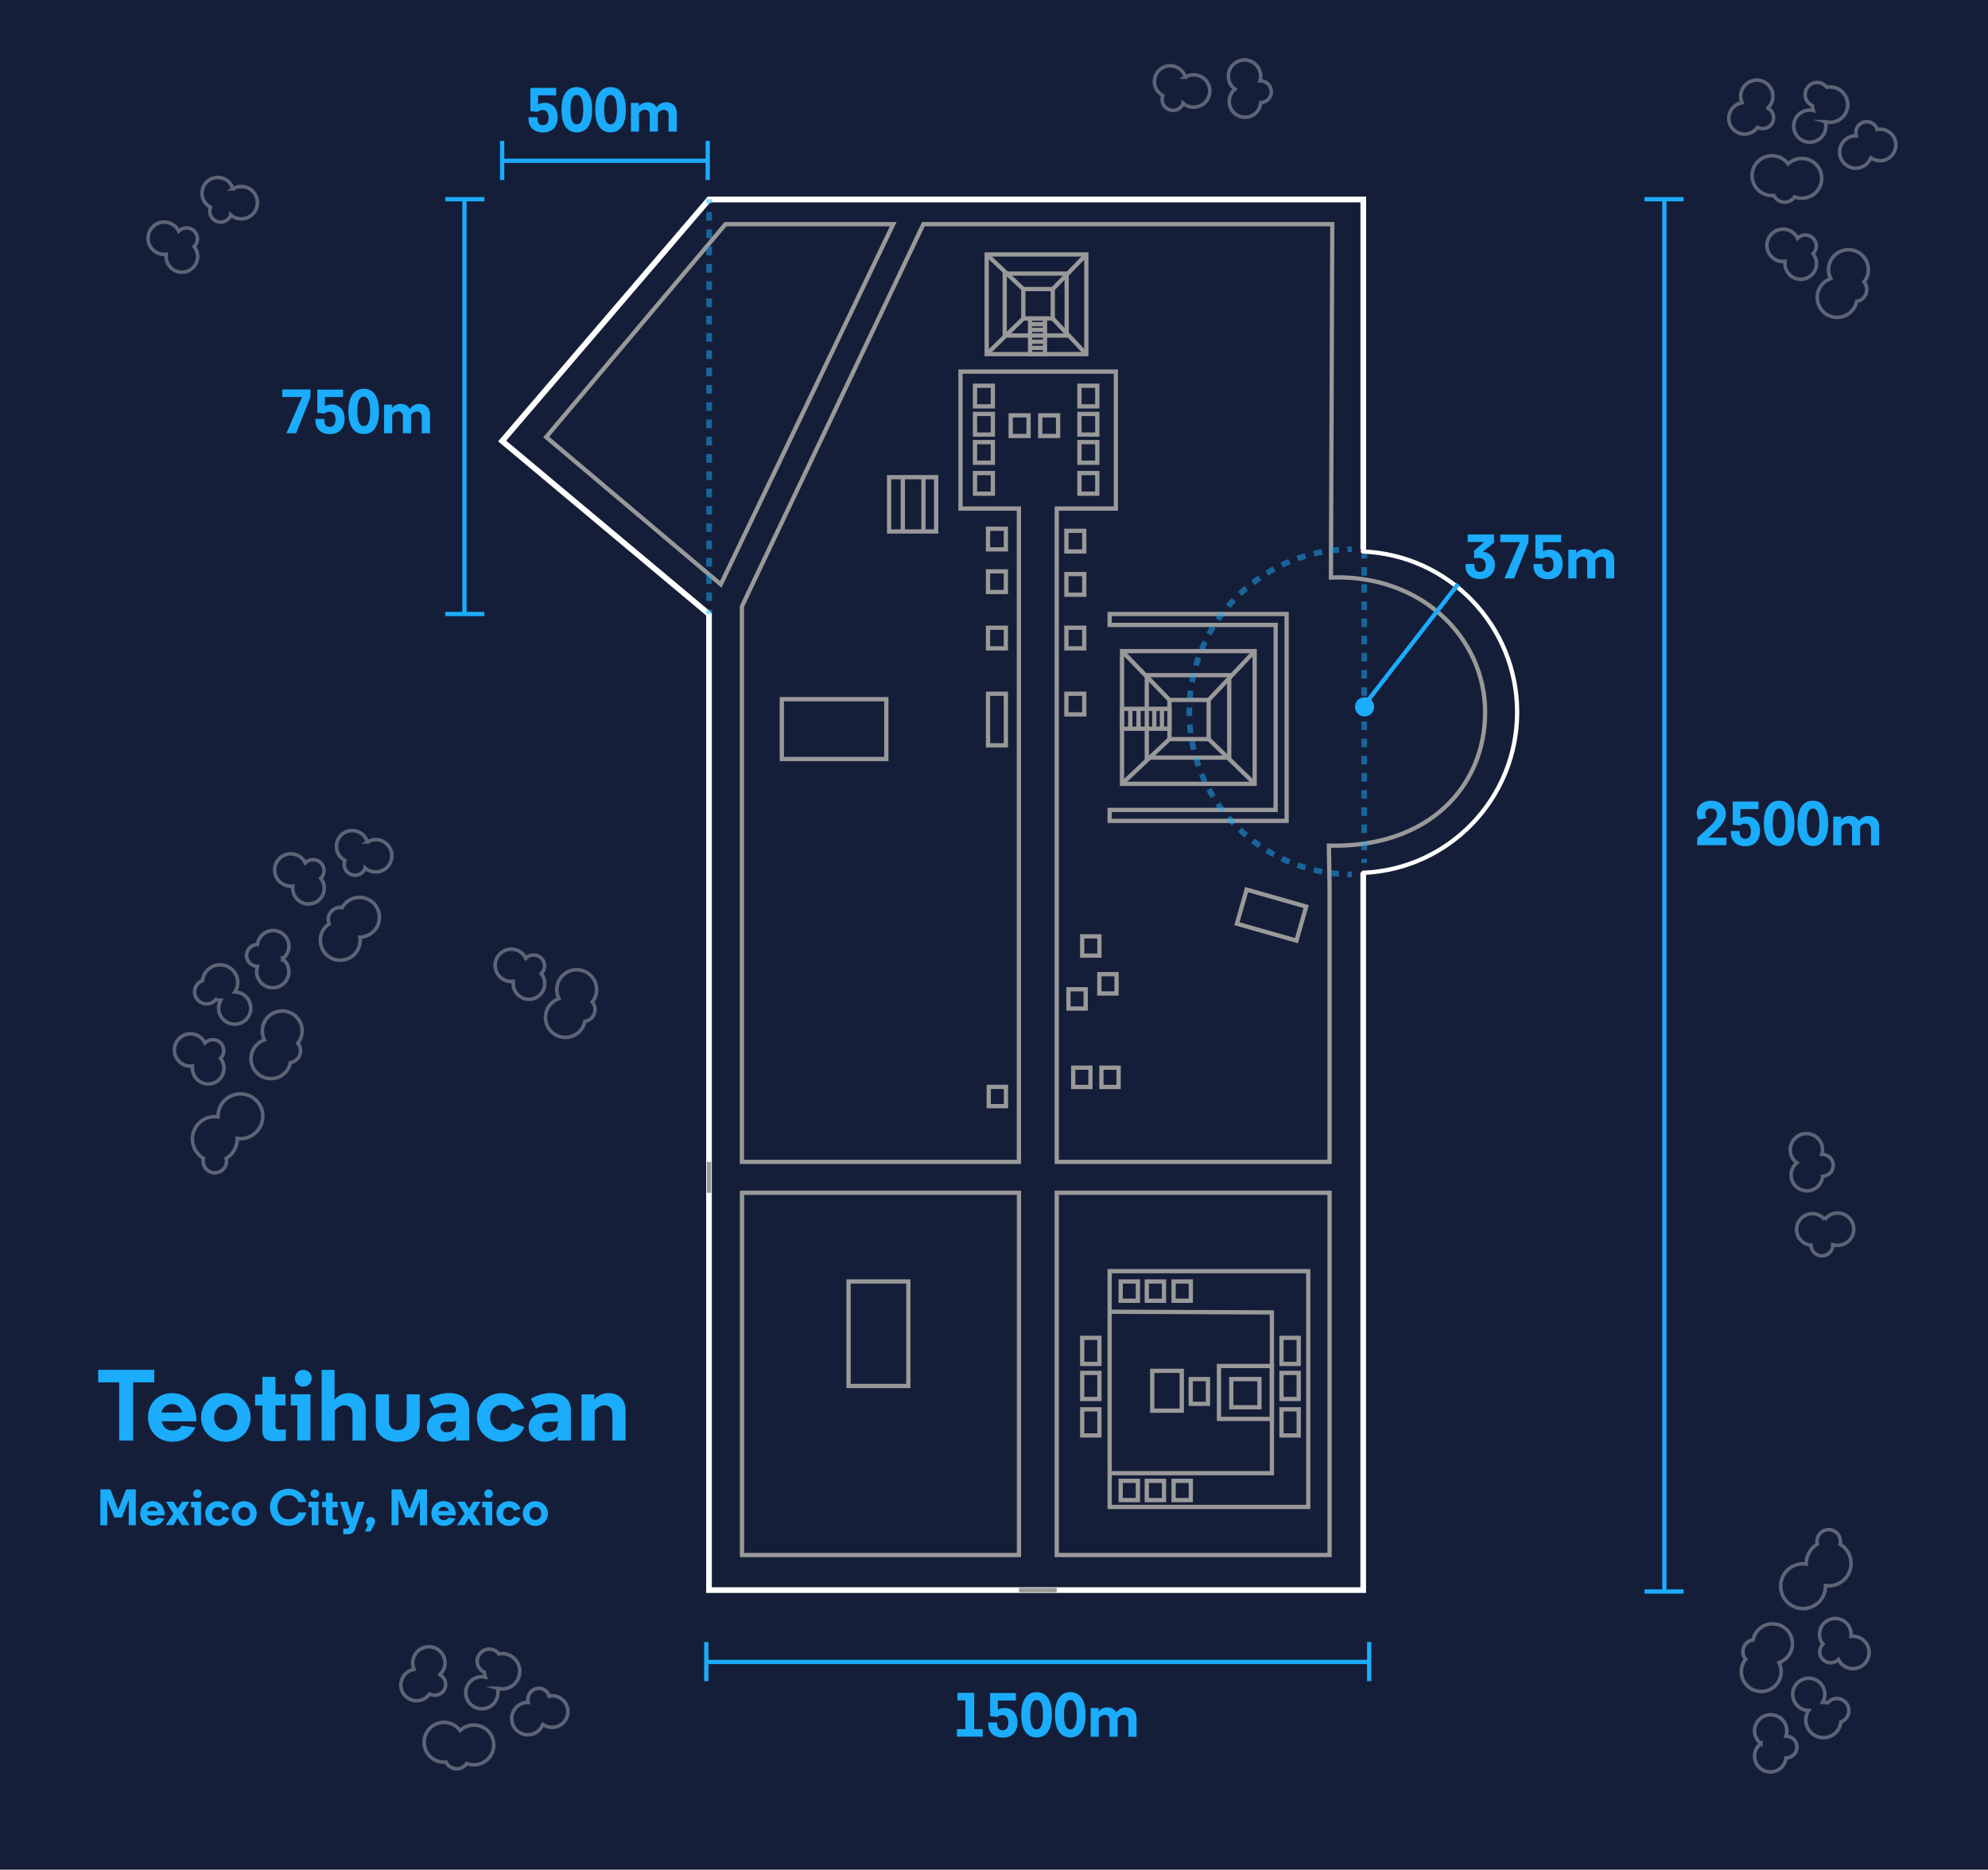 <svg enable-background="new 0 0 2795 2628" viewBox="0 0 2795 2628" xmlns="http://www.w3.org/2000/svg"><path d="m0 0h2795v2628h-2795z" fill="#151e39"/><path d="m1925 2336h-932" fill="none" stroke="#1bacfb" stroke-miterlimit="10" stroke-width="6"/><path d="m993 2308v55" fill="none" stroke="#1bacfb" stroke-miterlimit="10" stroke-width="6"/><path d="m1925 2308v55" fill="none" stroke="#1bacfb" stroke-miterlimit="10" stroke-width="6"/><path d="m653 863v-583" fill="none" stroke="#1bacfb" stroke-miterlimit="10" stroke-width="6"/><path d="m681 280h-55" fill="none" stroke="#1bacfb" stroke-miterlimit="10" stroke-width="6"/><path d="m681 863h-55" fill="none" stroke="#1bacfb" stroke-miterlimit="10" stroke-width="6"/><path d="m995 226h-289" fill="none" stroke="#1bacfb" stroke-miterlimit="10" stroke-width="6"/><path d="m706 198v55" fill="none" stroke="#1bacfb" stroke-miterlimit="10" stroke-width="6"/><path d="m995 198v55" fill="none" stroke="#1bacfb" stroke-miterlimit="10" stroke-width="6"/><path d="m2340 280v1957" fill="none" stroke="#1bacfb" stroke-miterlimit="10" stroke-width="6"/><path d="m2312 2237h55" fill="none" stroke="#1bacfb" stroke-miterlimit="10" stroke-width="6"/><path d="m2312 280h55" fill="none" stroke="#1bacfb" stroke-miterlimit="10" stroke-width="6"/><path d="m160.7 2133-9.9-24.8v35.6h-9.7v-50.4h14.1l11 28.6 11.2-28.6h13.5v50.4h-9.9v-35.6l-9.6 24.8z" fill="#1bacfb"/><path d="m231.6 2130.1h-24.6c.5 3.7 3.4 6.6 7.6 6.6 2.7 0 5.3-1.2 6.6-3.4l9.7 1c-3 7.1-9.1 10.4-16.5 10.4-9.9 0-17.3-7.3-17.3-17.4s7.3-17.4 17.1-17.4c9.1 0 17.3 5.9 17.3 19.7v.5zm-24.7-6.3h14.8c-.5-3.3-3.3-6-7.3-6s-6.8 2.5-7.5 6z" fill="#1bacfb"/><path d="m243.7 2127.4-10.4-16.6h10.8l5.8 9.9 6-9.9h10.5l-10.4 16.3 10.6 16.6h-10.9l-6-9.9-5.8 9.9h-10.8z" fill="#1bacfb"/><path d="m282.6 2143.8h-9.4v-25.1h-4.6v-7.9h14zm-5.1-50.4c3.4 0 6 2.7 6 6 0 3.4-2.7 6-6 6s-6-2.6-6-6c0-3.2 2.7-6 6-6z" fill="#1bacfb"/><path d="m297.9 2127.4c0 5.2 3.4 9 8.3 9 3.5 0 6-1.9 7.3-5l8.8 2.7c-2.2 6.6-8.6 10.7-16.1 10.7-9.8 0-17.6-7.3-17.6-17.4s7.8-17.4 17.6-17.4c7.5 0 14 4.2 16.1 10.7l-8.8 2.7c-1.2-3-3.8-5-7.3-5-4.9 0-8.3 3.8-8.3 9z" fill="#1bacfb"/><path d="m325.7 2127.4c0-10.1 7.8-17.4 17.6-17.4s17.6 7.3 17.6 17.4-7.8 17.4-17.6 17.4-17.6-7.4-17.6-17.4zm9.4 0c0 5.1 3.4 9 8.3 9 4.8 0 8.2-3.9 8.2-9 0-5.2-3.4-9-8.2-9-4.9 0-8.3 3.8-8.3 9z" fill="#1bacfb"/><path d="m405.9 2135.5c6.7 0 11.8-3.6 13.7-9.6h11c-3 11.9-13.3 18.8-24.7 18.8-14.8 0-26.3-10.9-26.3-26.1s11.4-26.1 26.3-26.1c11.4 0 21.7 6.9 24.7 18.8h-11c-1.9-6-7-9.6-13.7-9.6-9.5 0-15.8 7.2-15.8 16.8s6.3 17 15.8 17z" fill="#1bacfb"/><path d="m447.7 2143.8h-9.4v-25.1h-4.6v-7.9h14zm-5.1-50.4c3.4 0 6 2.7 6 6 0 3.4-2.7 6-6 6s-6-2.6-6-6c0-3.2 2.7-6 6-6z" fill="#1bacfb"/><path d="m467.6 2098.3v12.5h7.1v7.9h-7.1v14.9c0 2.1 1.7 2.4 3.1 2.4 2.4 0 4.3-.2 4.3-.2v8s-4.5.4-7.3.4c-4.7 0-9.5-.8-9.5-7.4v-18.1h-5.2v-7.9h5.2v-12.5z" fill="#1bacfb"/><path d="m491.6 2143.8h-2.4l-11.3-33h10.4l7 23.5 7.1-23.5h10.2l-13.2 38.2c-1.7 4.8-4.2 7.4-10.3 7.4h-6.5v-7.8h4.6c1.9 0 3-.7 3.7-2.6z" fill="#1bacfb"/><path d="m520.9 2132.2c3.6 0 6.5 2.7 6.5 6.3 0 1-.4 2.7-.9 3.6l-5.7 10.6h-7.6l4.1-9.1c-1.7-1.1-2.7-3-2.7-5.1 0-3.5 2.7-6.3 6.3-6.3z" fill="#1bacfb"/><path d="m570.1 2133-9.9-24.8v35.6h-9.7v-50.4h14.1l11 28.6 11.2-28.6h13.5v50.4h-9.9v-35.6l-9.6 24.8z" fill="#1bacfb"/><path d="m641 2130.1h-24.6c.5 3.7 3.4 6.6 7.6 6.6 2.7 0 5.3-1.2 6.6-3.4l9.7 1c-3 7.1-9.1 10.4-16.5 10.4-9.9 0-17.3-7.3-17.3-17.4s7.3-17.4 17.1-17.4c9.1 0 17.3 5.9 17.3 19.7v.5zm-24.7-6.3h14.7c-.5-3.3-3.3-6-7.3-6s-6.7 2.5-7.4 6z" fill="#1bacfb"/><path d="m653.1 2127.4-10.4-16.6h10.8l5.8 9.9 6-9.9h10.5l-10.4 16.3 10.6 16.6h-10.9l-6-9.9-5.8 9.9h-10.8z" fill="#1bacfb"/><path d="m692 2143.8h-9.4v-25.1h-4.6v-7.9h14zm-5.1-50.4c3.4 0 6 2.7 6 6 0 3.4-2.7 6-6 6s-6-2.6-6-6c0-3.2 2.7-6 6-6z" fill="#1bacfb"/><path d="m707.3 2127.4c0 5.2 3.4 9 8.3 9 3.5 0 6-1.9 7.3-5l8.8 2.7c-2.2 6.6-8.6 10.7-16.1 10.7-9.8 0-17.6-7.3-17.6-17.4s7.8-17.4 17.6-17.4c7.5 0 14 4.2 16.1 10.7l-8.8 2.7c-1.2-3-3.8-5-7.3-5-4.9 0-8.3 3.8-8.3 9z" fill="#1bacfb"/><path d="m735.1 2127.4c0-10.1 7.8-17.4 17.6-17.4s17.6 7.3 17.6 17.4-7.8 17.4-17.6 17.4-17.6-7.4-17.6-17.4zm9.4 0c0 5.1 3.4 9 8.3 9 4.8 0 8.2-3.9 8.2-9 0-5.2-3.4-9-8.2-9-4.9 0-8.3 3.8-8.3 9z" fill="#1bacfb"/><path d="m216.9 1925.4v17.6h-29.7v81.8h-19.6v-81.8h-29.6v-17.6z" fill="#1bacfb"/><path d="m275.9 1997.7h-48.4c1 7.2 6.7 13.1 14.9 13.1 5.4 0 10.5-2.3 13.1-6.7l19.2 2c-5.8 13.9-18 20.4-32.5 20.4-19.5 0-34.1-14.3-34.1-34.2s14.3-34.2 33.8-34.2c17.9 0 34.1 11.6 34.1 38.9v.7zm-48.9-12.3h29.1c-1-6.5-6.5-11.9-14.3-11.9-7.8-.1-13.4 4.9-14.8 11.9z" fill="#1bacfb"/><path d="m282.7 1992.3c0-19.9 15.5-34.2 34.8-34.2s34.8 14.3 34.8 34.2-15.5 34.2-34.8 34.2-34.8-14.3-34.8-34.2zm18.4 0c0 10.1 6.7 17.8 16.3 17.8 9.5 0 16.2-7.7 16.2-17.8 0-10.2-6.7-17.8-16.2-17.8-9.6.1-16.3 7.6-16.3 17.8z" fill="#1bacfb"/><path d="m387.3 1935.1v24.7h14.1v15.6h-14.1v29.4c0 4.1 3.3 4.7 6.1 4.7 4.7 0 8.5-.4 8.5-.4v15.8s-8.9.9-14.3.9c-9.2 0-18.7-1.6-18.7-14.6v-35.6h-10.2v-15.6h10.2v-24.7h18.4z" fill="#1bacfb"/><path d="m436.5 2024.8h-18.5v-49.4h-9.1v-15.6h27.5v65zm-10.1-99.4c6.7 0 11.9 5.4 11.9 11.9 0 6.7-5.3 11.8-11.9 11.8-6.5 0-11.8-5.1-11.8-11.8 0-6.5 5.2-11.9 11.8-11.9z" fill="#1bacfb"/><path d="m490 1958.1c14.1 0 24.1 8.9 24.1 24.1v42.6h-18.5v-37.9c0-8.2-5.3-11.6-11.1-11.6-5.4 0-10.2 3-13.8 7.4v42.2h-18.5v-99.4h18.2v36.9c0 2.3-.3 5.1-.3 5.1 5.1-6.1 12.5-9.4 19.9-9.4z" fill="#1bacfb"/><path d="m528.3 2001v-41.2h18.5v37.8c0 8.9 6 12.5 12.5 12.5 6.7 0 12.5-3.5 12.5-12.5v-37.8h18.3v41.2c0 13.6-10.8 25.6-30.8 25.6-19.9-.1-31-12-31-25.6z" fill="#1bacfb"/><path d="m641.1 1981.5c0-4.7-3.7-7.7-10.8-7.7-6.5 0-14.8 3.3-19.6 6.1l-7.2-13.9s12.1-8 27.8-8c14.8 0 28.3 6.8 28.3 24v42.7h-18.5v-6.1c-3.4 5.1-10.8 7.8-18.2 7.8-13.8 0-22.7-9.8-22.7-20.4 0-12.4 9.1-20 23.6-20h12.8c3.1 0 4.5-1.4 4.5-3.8zm0 20.1v-4.7c-1.1 1.1-3.1 1.4-5.7 1.4h-7c-5.8 0-9.2 2.6-9.2 7.1 0 4.4 3.5 7.7 9.2 7.7 6.7 0 12.7-3.5 12.7-11.5z" fill="#1bacfb"/><path d="m689.1 1992.3c0 10.2 6.7 17.8 16.3 17.8 6.8 0 11.9-3.8 14.3-9.9l17.3 5.4c-4.3 12.9-17 21-31.8 21-19.3 0-34.6-14.3-34.6-34.2s15.3-34.2 34.6-34.2c14.8 0 27.5 8.2 31.8 21.2l-17.3 5.3c-2.4-6-7.5-9.9-14.3-9.9-9.7-.2-16.3 7.3-16.3 17.5z" fill="#1bacfb"/><path d="m784.1 1981.5c0-4.7-3.7-7.7-10.8-7.7-6.5 0-14.8 3.3-19.6 6.1l-7.2-13.9s12.1-8 27.8-8c14.8 0 28.3 6.8 28.3 24v42.7h-18.5v-6.1c-3.4 5.1-10.8 7.8-18.2 7.8-13.8 0-22.7-9.8-22.7-20.4 0-12.4 9.1-20 23.6-20h12.8c3.1 0 4.5-1.4 4.5-3.8zm0 20.1v-4.7c-1.1 1.1-3.1 1.4-5.7 1.4h-7c-5.8 0-9.2 2.6-9.2 7.1 0 4.4 3.5 7.7 9.2 7.7 6.7 0 12.7-3.5 12.7-11.5z" fill="#1bacfb"/><path d="m855.4 1958.1c14.1 0 24.1 8.9 24.1 24.1v42.6h-18.5v-37.9c0-8.2-5.3-11.6-11.1-11.6-5.4 0-10.2 3-13.8 7.4v42.2h-18.5v-65h18v2.6c0 2.3-.3 5.1-.3 5.1 5.1-6.2 12.5-9.5 20.1-9.5z" fill="#1bacfb"/><path d="m1346.1 2379.4h23.6v51h11.9v10.6h-36.2v-10.6h11.9v-40.4h-11.2z" fill="#1bacfb"/><path d="m1409.6 2432c5.9 0 8.1-4.6 8.1-10.6 0-6.2-2.4-10.7-8.3-10.7-3.2 0-5.6 1.2-7 2.6l-10.3-1.1v-32.6h36.2v10.6h-25.4v12.8h.4c2.1-1.6 6.1-2.3 8.8-2.3 11.7 0 18.4 8.4 18.4 20.2 0 12.5-7.1 21.5-20.5 21.5-13.1 0-20.5-7.8-20.5-18.7v-2.7h12.5v2.6c0 4.2 1.9 8.4 7.6 8.4z" fill="#1bacfb"/><path d="m1478.9 2410.2c0 21.9-8.5 31.9-21.5 31.9s-21.6-10-21.6-31.9c0-21.6 8.5-31.8 21.6-31.8 13 0 21.5 10.2 21.5 31.8zm-21.5 20.6c6.1 0 9-7 9-20.7 0-13.6-2.9-20.6-9-20.6-6.2 0-9 7-9 20.6 0 13.8 2.9 20.7 9 20.7z" fill="#1bacfb"/><path d="m1526.3 2410.2c0 21.9-8.5 31.9-21.5 31.9s-21.6-10-21.6-31.9c0-21.6 8.5-31.8 21.6-31.8 13 0 21.5 10.2 21.5 31.8zm-21.4 20.6c6.1 0 9-7 9-20.7 0-13.6-2.9-20.6-9-20.6-6.2 0-9 7-9 20.6 0 13.8 2.8 20.7 9 20.7z" fill="#1bacfb"/><path d="m1586.4 2417.4c0-4.9-3.2-7-6.7-7-3.3 0-6.2 1.8-8.4 4.6v26.1h-11.4v-23.7c0-4.8-3.1-7-6.7-7-3.3 0-6.2 1.8-8.4 4.6v26.1h-11.4v-40.3h11.2v1.6c0 1.4-.2 3.2-.2 3.2 3-3.7 7.5-5.8 12.1-5.8 6 0 10.6 2.6 12.9 7.3 3.3-4.7 7.9-7.3 13.6-7.3 8.7 0 14.9 5.5 14.9 15v26.4h-11.4v-23.8z" fill="#1bacfb"/><path d="m2386.3 1177.5s10.4-9.2 18.2-16.5c7.7-7.3 9.4-11.8 9.4-16.8 0-4.2-2.9-7.9-8.2-7.9-4.7 0-8.2 2.8-8.2 7.3 0 1.6.4 3.6 1.6 6.4l-11.3 2c-1.8-3.6-2.3-6.5-2.3-9.5 0-8.6 7.2-17.1 20.3-17.1 13.5 0 20.6 8.8 20.6 18.1 0 7.3-2.4 14.3-17.4 27.5l-7.3 6.4h25.5v10.6h-41v-10.5z" fill="#1bacfb"/><path d="m2453.6 1179c5.9 0 8.1-4.6 8.1-10.6 0-6.2-2.4-10.7-8.3-10.7-3.2 0-5.6 1.2-7 2.6l-10.3-1.1v-32.6h36.2v10.6h-25.4v12.8h.4c2.1-1.6 6.1-2.3 8.8-2.3 11.7 0 18.4 8.4 18.4 20.2 0 12.5-7.1 21.5-20.5 21.5-13.1 0-20.5-7.8-20.5-18.7v-2.7h12.5v2.6c0 4.2 1.9 8.4 7.6 8.4z" fill="#1bacfb"/><path d="m2522.9 1157.2c0 21.9-8.5 31.9-21.5 31.9s-21.6-10-21.6-31.9c0-21.6 8.5-31.8 21.6-31.8 13 0 21.5 10.2 21.5 31.8zm-21.5 20.6c6.1 0 9-7 9-20.7 0-13.6-2.9-20.6-9-20.6-6.2 0-9 7-9 20.6 0 13.8 2.9 20.7 9 20.7z" fill="#1bacfb"/><path d="m2570.3 1157.2c0 21.9-8.5 31.9-21.5 31.9s-21.6-10-21.6-31.9c0-21.6 8.5-31.8 21.6-31.8 13 0 21.5 10.2 21.5 31.8zm-21.4 20.6c6.1 0 9-7 9-20.7 0-13.6-2.9-20.6-9-20.6-6.2 0-9 7-9 20.6 0 13.8 2.8 20.7 9 20.7z" fill="#1bacfb"/><path d="m2630.4 1164.4c0-4.9-3.2-7-6.7-7-3.3 0-6.2 1.8-8.4 4.6v26.1h-11.4v-23.7c0-4.8-3.1-7-6.7-7-3.3 0-6.2 1.8-8.4 4.6v26.1h-11.4v-40.3h11.2v1.6c0 1.4-.2 3.2-.2 3.2 3-3.7 7.5-5.8 12.1-5.8 6 0 10.6 2.6 12.9 7.3 3.3-4.7 7.9-7.3 13.6-7.3 8.7 0 14.9 5.5 14.9 15v26.4h-11.4v-23.8z" fill="#1bacfb"/><path d="m402.7 609 21.9-51h-27.7v-10.6h39.6v10.6l-20.2 51z" fill="#1bacfb"/><path d="m463.6 600c5.9 0 8.1-4.6 8.1-10.6 0-6.2-2.4-10.7-8.3-10.7-3.2 0-5.6 1.2-7 2.6l-10.3-1.1v-32.6h36.2v10.4h-25.4v12.8h.4c2.1-1.6 6.1-2.3 8.8-2.3 11.7 0 18.4 8.4 18.4 20.2 0 12.5-7.1 21.5-20.5 21.5-13.1 0-20.5-7.8-20.5-18.7v-2.7h12.5v2.6c0 4.4 1.9 8.6 7.6 8.6z" fill="#1bacfb"/><path d="m532.9 578.2c0 21.9-8.5 31.9-21.5 31.9s-21.6-10-21.6-31.9c0-21.6 8.5-31.8 21.6-31.8 13 0 21.5 10.2 21.5 31.8zm-21.5 20.6c6.1 0 9-7 9-20.7 0-13.6-2.9-20.6-9-20.6-6.2 0-9 7-9 20.6 0 13.8 2.9 20.7 9 20.7z" fill="#1bacfb"/><path d="m593 585.4c0-4.9-3.2-7-6.7-7-3.3 0-6.2 1.8-8.4 4.6v26h-11.4v-23.7c0-4.8-3.1-7-6.7-7-3.3 0-6.2 1.8-8.4 4.6v26.1h-11.4v-40.3h11.2v1.6c0 1.4-.2 3.2-.2 3.2 3-3.7 7.5-5.8 12.1-5.8 6 0 10.6 2.6 12.9 7.3 3.3-4.7 7.9-7.3 13.6-7.3 8.7 0 14.9 5.5 14.9 15v26.3h-11.5z" fill="#1bacfb"/><path d="m763.2 176c5.9 0 8.1-4.6 8.1-10.6 0-6.2-2.4-10.7-8.3-10.7-3.2 0-5.6 1.2-7 2.6l-10.3-1.1v-32.6h36.2v10.4h-25.4v12.8h.4c2.1-1.6 6.1-2.3 8.8-2.3 11.7 0 18.4 8.4 18.4 20.2 0 12.5-7.1 21.5-20.5 21.5-13.1 0-20.5-7.8-20.5-18.7v-2.7h12.5v2.6c0 4.4 1.9 8.6 7.6 8.6z" fill="#1bacfb"/><path d="m832.5 154.2c0 21.9-8.5 31.9-21.5 31.9s-21.6-10-21.6-31.9c0-21.6 8.5-31.8 21.6-31.8 12.9 0 21.5 10.2 21.5 31.8zm-21.5 20.6c6.1 0 9-7 9-20.7 0-13.6-2.9-20.6-9-20.6-6.2 0-9 7-9 20.6 0 13.8 2.8 20.7 9 20.7z" fill="#1bacfb"/><path d="m879.9 154.2c0 21.9-8.5 31.9-21.5 31.9s-21.6-10-21.6-31.9c0-21.6 8.5-31.8 21.6-31.8 13 0 21.5 10.2 21.5 31.8zm-21.5 20.6c6.1 0 9-7 9-20.7 0-13.6-2.9-20.6-9-20.6-6.2 0-9 7-9 20.6 0 13.8 2.9 20.7 9 20.7z" fill="#1bacfb"/><path d="m940 161.4c0-4.9-3.2-7-6.7-7-3.3 0-6.2 1.8-8.4 4.6v26h-11.4v-23.7c0-4.8-3.1-7-6.7-7-3.3 0-6.2 1.8-8.4 4.6v26.1h-11.4v-40.3h11.2v1.6c0 1.4-.2 3.2-.2 3.2 3-3.7 7.5-5.8 12.1-5.8 6 0 10.6 2.6 12.9 7.3 3.3-4.7 7.9-7.3 13.6-7.3 8.7 0 14.9 5.5 14.9 15v26.3h-11.5z" fill="#1bacfb"/><path d="m2060.5 795.4v-2.7h12.5v2.6c0 4.4 1.9 8.6 7.7 8.6 5.6 0 8.1-4.1 8.1-9.8s-3.3-9.9-9.9-9.9c-1.8 0-5.2.3-6.4.6v-10.9l14.1-12.1h-23.1v-10.6h37v11.7l-15.9 12.8c10 .3 17.2 8.4 17.2 18.1 0 11.8-8.3 20.1-20.6 20.1-13.3.2-20.7-7.6-20.7-18.5z" fill="#1bacfb"/><path d="m2115.1 813 21.9-51h-27.7v-10.6h39.6v10.6l-20.2 51z" fill="#1bacfb"/><path d="m2176.1 804c5.9 0 8.1-4.6 8.1-10.6 0-6.2-2.4-10.7-8.3-10.7-3.2 0-5.6 1.2-7 2.6l-10.3-1.1v-32.6h36.2v10.4h-25.4v12.8h.4c2.1-1.6 6.1-2.3 8.8-2.3 11.7 0 18.4 8.4 18.4 20.2 0 12.5-7.1 21.5-20.5 21.5-13.1 0-20.5-7.8-20.5-18.7v-2.7h12.5v2.6c-.1 4.4 1.8 8.6 7.6 8.6z" fill="#1bacfb"/><path d="m2258 789.4c0-4.9-3.2-7-6.7-7-3.3 0-6.2 1.8-8.4 4.6v26h-11.4v-23.7c0-4.8-3.1-7-6.7-7-3.3 0-6.2 1.8-8.4 4.6v26.1h-11.4v-40.3h11.2v1.6c0 1.4-.2 3.2-.2 3.2 3-3.7 7.5-5.8 12.1-5.8 6 0 10.6 2.6 12.9 7.3 3.3-4.7 7.9-7.3 13.6-7.3 8.7 0 14.9 5.5 14.9 15v26.3h-11.5z" fill="#1bacfb"/><g fill="none" stroke-miterlimit="10"><path d="m1916.7 772.9v-492.5h-919.9l-290.8 339.5 290.8 243.3v1371.8h919.8v-1008.6" stroke="#fff" stroke-width="8"/><path d="m1432.6 2235h53.1" stroke="#999" stroke-width="6"/><path d="m1577.5 915.2h186.5v186.5h-186.5z" stroke="#999" stroke-width="6"/><path d="m1612.3 949h115.9v115.9h-115.9z" stroke="#999" stroke-width="6"/><path d="m1644.2 983.8h55.1v55.1h-55.1z" stroke="#999" stroke-width="6"/><path d="m1699.3 1038.8 64.7 62.8" stroke="#999" stroke-width="6"/><path d="m1764 915.2-64.7 68.6" stroke="#999" stroke-width="6"/><path d="m1577.5 915.2 66.7 68.6" stroke="#999" stroke-width="6"/><path d="m1644.2 1038.8-66.7 62.8" stroke="#999" stroke-width="6"/><path d="m1644.2 1024.3h-66.7v-28h43.4 23.3z" stroke="#999" stroke-width="6"/><path d="m1622.9 996.3v28" stroke="#999" stroke-width="6"/><path d="m1633.6 996.3v28" stroke="#999" stroke-width="6"/><path d="m1600.7 996.3v28" stroke="#999" stroke-width="6"/><path d="m1589.1 996.3v28" stroke="#999" stroke-width="6"/><path d="m1387.2 357.7h140.1v140.1h-140.1z" stroke="#999" stroke-width="6" transform="matrix(0 -1 1 0 1029.516 1884.936)"/><path d="m1412.6 384.5h87.1v87.1h-87.1z" stroke="#999" stroke-width="6" transform="matrix(0 -1 1 0 1028.064 1884.21)"/><path d="m1438.7 406.3h41.4v41.4h-41.4z" stroke="#999" stroke-width="6" transform="matrix(0 -1 1 0 1032.419 1886.388)"/><path d="m1480.1 406.3 47.2-48.6" stroke="#999" stroke-width="6"/><path d="m1387.2 357.7 51.5 48.6" stroke="#999" stroke-width="6"/><path d="m1387.2 497.8 51.5-50.1" stroke="#999" stroke-width="6"/><path d="m1480.1 447.7 47.2 50.1" stroke="#999" stroke-width="6"/><path d="m1469.2 447.7v50.1h-21v-32.6-17.5z" stroke="#999" stroke-width="6"/><path d="m1448.2 463.6h21" stroke="#999" stroke-width="6"/><path d="m1448.2 455.7h21" stroke="#999" stroke-width="6"/><path d="m1448.2 480.3h21" stroke="#999" stroke-width="6"/><path d="m1448.2 489h21" stroke="#999" stroke-width="6"/><path d="m1801.7 863h-8.2-233.4v15.4h233.4v260h-233.4v15.4h233.4 8.2 7.2v-290.8z" stroke="#999" stroke-width="6"/><path d="m1869.3 1633.1h-383.6v-918.3h83.1v-192.5h-218.4v192.5h82.1v918.3h-378.8-10.6v-746-34.8l255.1-537.2h3.5 571.4l-1.9 496.6c127.8-4.7 216.8 85.2 216.8 189.3s-79 191-219.7 187.6l1 56v377.6z" stroke="#999" stroke-width="6"/><path d="m1869.3 1685.5v500.2h-383.6v-8.7-500.5h383.6z" stroke="#999" stroke-width="6"/><path d="m1251.6 315.1h-231.6l-252.1 299.2 245.5 207.1 242.4-506.3z" stroke="#999" stroke-width="6"/><path d="m996.8 1676.5v-43.4" stroke="#999" stroke-width="6"/><path d="m1043.2 1676.5v509.2h389.4v-6.7-502.5h-380.1z" stroke="#999" stroke-width="6"/><path d="m1370.8 542.2h25.1v29h-25.1z" stroke="#999" stroke-width="6"/><path d="m1370.8 581.8h25.1v29h-25.1z" stroke="#999" stroke-width="6"/><path d="m1421 583.8h25.1v29h-25.1z" stroke="#999" stroke-width="6"/><path d="m1462.5 583.8h25.1v29h-25.1z" stroke="#999" stroke-width="6"/><path d="m1389.1 743.2h25.1v29h-25.1z" stroke="#999" stroke-width="6"/><path d="m1389.1 803.1h25.1v29h-25.1z" stroke="#999" stroke-width="6"/><path d="m1389.1 882.3h25.1v29h-25.1z" stroke="#999" stroke-width="6"/><path d="m1499.3 882.3h25.1v29h-25.1z" stroke="#999" stroke-width="6"/><path d="m1499.3 806.9h25.1v29h-25.1z" stroke="#999" stroke-width="6"/><path d="m1499.3 746.1h25.1v29h-25.1z" stroke="#999" stroke-width="6"/><path d="m1499.3 975.1h25.1v29h-25.1z" stroke="#999" stroke-width="6"/><path d="m1389.1 975.1h25.1v72.5h-25.1z" stroke="#999" stroke-width="6"/><path d="m1370.8 621.4h25.1v29h-25.1z" stroke="#999" stroke-width="6"/><path d="m1517.6 542.2h25.1v29h-25.1z" stroke="#999" stroke-width="6"/><path d="m1517.6 581.8h25.1v29h-25.1z" stroke="#999" stroke-width="6"/><path d="m1517.6 621.4h25.1v29h-25.1z" stroke="#999" stroke-width="6"/><path d="m1517.6 664.9h25.1v29h-25.1z" stroke="#999" stroke-width="6"/><path d="m1370.8 664.9h25.1v29h-25.1z" stroke="#999" stroke-width="6"/><path d="m1250 670.7h66.2v76.3h-66.2z" stroke="#999" stroke-width="6"/><path d="m1298.3 670.7v76.3" stroke="#999" stroke-width="6"/><path d="m1269.3 670.7v76.3" stroke="#999" stroke-width="6"/><path d="m1560.1 1786.7h279.2v331.4h-279.2z" stroke="#999" stroke-width="6"/><path d="m1713.8 1920h74.4v74.4h-74.4z" stroke="#999" stroke-width="6"/><path d="m1731.1 1938.4h39.6v39.6h-39.6z" stroke="#999" stroke-width="6"/><path d="m1560.1 1843.7 228.1 1v226h-228.1" stroke="#999" stroke-width="6"/><path d="m1620 1926.8h41.5v56h-41.5z" stroke="#999" stroke-width="6"/><path d="m1674.1 1938.4h24.2v34.8h-24.2z" stroke="#999" stroke-width="6"/><path d="m1575.6 1801.2h24.2v27.1h-24.2z" stroke="#999" stroke-width="6"/><path d="m1612.3 1801.2h24.2v27.1h-24.2z" stroke="#999" stroke-width="6"/><path d="m1390.1 1527.7h24.2v27.1h-24.2z" stroke="#999" stroke-width="6"/><path d="m1521.5 1316.1h24.2v27.1h-24.2z" stroke="#999" stroke-width="6"/><path d="m1545.6 1369.3h24.2v27.1h-24.2z" stroke="#999" stroke-width="6"/><path d="m1548.5 1500.7h24.2v27.1h-24.2z" stroke="#999" stroke-width="6"/><path d="m1508.9 1500.7h24.2v27.1h-24.2z" stroke="#999" stroke-width="6"/><path d="m1502.2 1390.5h24.2v27.1h-24.2z" stroke="#999" stroke-width="6"/><path d="m1650 1801.2h24.2v27.1h-24.2z" stroke="#999" stroke-width="6"/><path d="m1575.6 2081.4h24.2v27.1h-24.2z" stroke="#999" stroke-width="6"/><path d="m1521.5 1980.9h24.2v36.7h-24.2z" stroke="#999" stroke-width="6"/><path d="m1521.5 1929.7h24.2v36.7h-24.2z" stroke="#999" stroke-width="6"/><path d="m1521.5 1880.4h24.2v36.7h-24.2z" stroke="#999" stroke-width="6"/><path d="m1801.7 1980.9h24.2v36.7h-24.2z" stroke="#999" stroke-width="6"/><path d="m1801.7 1929.7h24.2v36.7h-24.2z" stroke="#999" stroke-width="6"/><path d="m1801.7 1880.4h24.2v36.7h-24.2z" stroke="#999" stroke-width="6"/><path d="m1612.3 2081.4h24.2v27.1h-24.2z" stroke="#999" stroke-width="6"/><path d="m1650 2081.4h24.2v27.1h-24.2z" stroke="#999" stroke-width="6"/><path d="m1193 1801.2h84.1v146.9h-84.1z" stroke="#999" stroke-width="6"/><path d="m1130.6 951.4h84.1v146.9h-84.1z" stroke="#999" stroke-width="6" transform="matrix(0 1 -1 0 2197.504 -147.852)"/><path d="m1763.6 1242.8h49.8v87h-49.8z" stroke="#999" stroke-width="6" transform="matrix(-.274 .962 -.962 -.274 3515.193 -81.801)"/><g opacity=".5" stroke="#1bacfb" stroke-width="8"><path d="m997 280v6"/><path d="m997 298.1v552.8" stroke-dasharray="12.149 12.149"/><path d="m997 857v6"/></g><g opacity=".5" stroke="#1bacfb" stroke-width="8"><path d="m1918 779v6"/><path d="m1918 797.1v403.9" stroke-dasharray="12.057 12.057"/><path d="m1918 1207v6"/></g><g opacity=".5" stroke="#1bacfb" stroke-width="8"><path d="m1900.5 1229c-2 0-4 0-6-.1"/><path d="m1882.5 1228.3c-117.8-9.2-210.5-107.6-210.5-227.8 0-122.2 95.9-222 216.5-228.2" stroke-dasharray="11.964 11.964"/><path d="m1894.5 772.1c2-.1 4-.1 6-.1"/></g><path d="m1916.1 775.2c120.6 4.8 216.9 104 216.9 225.8 0 121.6-96 220.7-216.3 225.8" stroke="#fff" stroke-linecap="round" stroke-width="6"/><path d="m1916.1 993.8 133.9-172.8" stroke="#1bacfb" stroke-width="6"/></g><circle cx="1918.5" cy="993.5" fill="#1bacfb" r="13.5"/><path d="m424.8 1449c0-15.5-12.5-28-28-28s-28 12.5-28 28c0 4.5 1.1 8.8 3 12.6-11 3.8-18.9 14.2-18.9 26.5 0 15.5 12.5 28 28 28 13.6 0 24.9-9.7 27.4-22.5 8.1-1.2 14.3-8.2 14.3-16.6 0-4.1-1.4-7.8-3.9-10.7 3.9-4.8 6.1-10.8 6.1-17.3z" fill="none" opacity=".31" stroke="#fff" stroke-miterlimit="10" stroke-width="5"/><path d="m838.8 1391c0-15.5-12.5-28-28-28s-28 12.5-28 28c0 4.5 1.1 8.8 3 12.6-11 3.8-18.9 14.2-18.9 26.5 0 15.5 12.5 28 28 28 13.6 0 24.9-9.7 27.4-22.5 8.1-1.2 14.3-8.2 14.3-16.6 0-4.1-1.4-7.8-3.9-10.7 3.9-4.8 6.1-10.8 6.1-17.3z" fill="none" opacity=".31" stroke="#fff" stroke-miterlimit="10" stroke-width="5"/><path d="m451.7 1313.1c-4.7 14.7 3.3 30.5 18.1 35.2 14.7 4.7 30.5-3.3 35.2-18.1 1.4-4.3 1.7-8.7 1-12.9 11.6-.2 22.3-7.7 26.1-19.4 4.7-14.7-3.3-30.5-18.1-35.2-12.9-4.2-26.6 1.6-33 13-8.1-1.3-16.1 3.4-18.7 11.4-1.2 3.9-1 7.9.4 11.4-5 3.3-9 8.4-11 14.6z" fill="none" opacity=".31" stroke="#fff" stroke-miterlimit="10" stroke-width="5"/><path d="m330.2 1394.3c2.5-3.9 4-8.5 4-13.4 0-13.7-11.1-24.8-24.8-24.8-12.8 0-23.4 9.7-24.7 22.2-6.5 2.4-11.1 8.6-11.1 15.9 0 9.3 7.6 16.9 16.9 16.9 5.2 0 9.8-2.3 12.9-6 1.9.5 3.9.7 6 .7h1c-1.9 3.3-3 7.1-3 11.2 0 12.5 10.1 22.6 22.6 22.6s22.6-10.1 22.6-22.6c-.1-12.5-10-22.5-22.4-22.7z" fill="none" opacity=".31" stroke="#fff" stroke-miterlimit="10" stroke-width="5"/><path d="m397.4 1347.8c5.3-4.1 8.8-10.5 8.8-17.7 0-12.2-9.9-22.2-22.2-22.2-11.4 0-20.8 8.6-22 19.7h-.1c-8.5 0-15.3 6.9-15.3 15.3s6.9 15.3 15.3 15.3h.1c-.8 2.3-1.2 4.8-1.2 7.4 0 12.6 10.2 22.7 22.7 22.7 12.6 0 22.7-10.2 22.7-22.7 0-7.1-3.4-13.6-8.8-17.8z" fill="none" opacity=".31" stroke="#fff" stroke-miterlimit="10" stroke-width="5"/><path d="m270.7 1498.4c-.9 6.6 1.2 13.6 6.3 18.7 8.7 8.7 22.7 8.7 31.4 0 8.1-8.1 8.6-20.8 1.6-29.5 0 0 .1-.1.1-.1 6-6 6-15.7 0-21.7s-15.7-6-21.7 0c0 0-.1.1-.1.1-1.1-2.2-2.5-4.3-4.4-6.1-8.9-8.9-23.3-8.9-32.1 0-8.9 8.9-8.9 23.3 0 32.1 5.2 5.2 12.2 7.4 18.9 6.5z" fill="none" opacity=".31" stroke="#fff" stroke-miterlimit="10" stroke-width="5"/><path d="m674.4 2479.4c14.8-4.5 23.1-20.1 18.6-34.9s-20.1-23.1-34.9-18.6c-4.3 1.3-8.1 3.6-11.2 6.5-6.8-9.4-19.1-13.9-30.8-10.3-14.8 4.5-23.1 20.1-18.6 34.9 3.9 13 16.5 21 29.5 19.7 3.5 7.4 12 11.3 20 8.8 3.9-1.2 7-3.7 9.1-6.8 5.7 2.2 12.1 2.6 18.3.7z" fill="none" opacity=".31" stroke="#fff" stroke-miterlimit="10" stroke-width="5"/><path d="m699.2 2373c4.4 1.3 9.3 1.3 14-.1 13.1-4 20.5-17.9 16.5-31-3.7-12.3-16.1-19.5-28.4-17.2-4.1-5.5-11.5-8.2-18.4-6-8.9 2.7-14 12.2-11.3 21.1 1.5 5 5.1 8.7 9.5 10.6.1 2 .4 4 1 6 .1.3.2.6.3.9-3.7-.9-7.7-.8-11.6.4-11.9 3.6-18.7 16.3-15 28.2s16.3 18.7 28.2 15c11.9-3.6 18.6-16.1 15.2-27.9z" fill="none" opacity=".31" stroke="#fff" stroke-miterlimit="10" stroke-width="5"/><path d="m763.2 2423.7c5.4 3.9 12.6 5.3 19.5 3.3 11.7-3.6 18.3-16 14.8-27.7-3.3-10.9-14.3-17.4-25.3-15.3v-.1c-2.5-8.1-11-12.7-19.1-10.2s-12.7 11-10.2 19.1v.1c-2.5-.1-5 .2-7.4 1-12 3.7-18.8 16.3-15.1 28.4 3.7 12 16.3 18.8 28.4 15.1 6.8-2.2 12-7.3 14.4-13.7z" fill="none" opacity=".31" stroke="#fff" stroke-miterlimit="10" stroke-width="5"/><path d="m582.3 2346.4c-6.6 1.1-12.7 5.1-16.1 11.5-5.8 10.8-1.7 24.2 9.1 30 10.1 5.4 22.4 2.2 28.7-7 0 0 .1 0 .1.1 7.5 4 16.8 1.2 20.7-6.3s1.2-16.8-6.3-20.7c0 0-.1 0-.1-.1 1.8-1.7 3.4-3.7 4.6-5.9 5.9-11.1 1.7-24.8-9.4-30.7s-24.8-1.7-30.7 9.4c-3.4 6.1-3.4 13.5-.6 19.7z" fill="none" opacity=".31" stroke="#fff" stroke-miterlimit="10" stroke-width="5"/><path d="m2541.4 277.4c14.8-4.5 23.1-20.1 18.6-34.9s-20.1-23.1-34.9-18.6c-4.3 1.3-8.1 3.6-11.2 6.5-6.8-9.4-19.1-13.9-30.8-10.3-14.8 4.5-23.1 20.1-18.6 34.9 3.9 13 16.5 21 29.5 19.7 3.5 7.4 12 11.3 20 8.8 3.9-1.2 7-3.7 9.1-6.8 5.7 2.2 12.1 2.6 18.3.7z" fill="none" opacity=".31" stroke="#fff" stroke-miterlimit="10" stroke-width="5"/><path d="m2566.2 171c4.4 1.3 9.3 1.3 14-.1 13.1-4 20.5-17.9 16.5-31-3.7-12.3-16.1-19.5-28.4-17.2-4.1-5.5-11.5-8.2-18.4-6-8.9 2.7-14 12.2-11.3 21.1 1.5 5 5.1 8.7 9.5 10.6.1 2 .4 4 1 6 .1.3.2.6.3.9-3.7-.9-7.7-.8-11.6.4-11.9 3.6-18.7 16.3-15 28.2s16.3 18.7 28.2 15c11.9-3.6 18.6-16.1 15.2-27.9z" fill="none" opacity=".31" stroke="#fff" stroke-miterlimit="10" stroke-width="5"/><path d="m2630.2 221.7c5.4 3.9 12.6 5.3 19.5 3.3 11.7-3.6 18.3-16 14.8-27.7-3.3-10.9-14.3-17.4-25.3-15.3v-.1c-2.5-8.1-11-12.7-19.1-10.2s-12.7 11-10.2 19.1v.1c-2.5-.1-5 .2-7.4 1-12 3.7-18.8 16.3-15.1 28.4 3.7 12 16.3 18.8 28.4 15.1 6.8-2.2 12-7.3 14.4-13.7z" fill="none" opacity=".31" stroke="#fff" stroke-miterlimit="10" stroke-width="5"/><path d="m2449.3 144.4c-6.6 1.1-12.7 5.1-16.1 11.5-5.8 10.8-1.7 24.2 9.1 30 10.1 5.4 22.4 2.2 28.7-7 0 0 .1 0 .1.1 7.5 4 16.8 1.2 20.7-6.3 4-7.5 1.2-16.8-6.3-20.7 0 0-.1 0-.1-.1 1.8-1.7 3.4-3.7 4.6-5.9 5.9-11.1 1.7-24.8-9.4-30.7s-24.8-1.7-30.7 9.4c-3.4 6.1-3.4 13.5-.6 19.7z" fill="none" opacity=".31" stroke="#fff" stroke-miterlimit="10" stroke-width="5"/><path d="m721.7 1379.4c-.9 6.6 1.2 13.6 6.3 18.7 8.7 8.7 22.7 8.7 31.4 0 8.1-8.1 8.6-20.8 1.6-29.5 0 0 .1-.1.1-.1 6-6 6-15.7 0-21.7s-15.7-6-21.7 0c0 0-.1.1-.1.1-1.1-2.2-2.5-4.3-4.4-6.1-8.9-8.9-23.3-8.9-32.1 0s-8.9 23.3 0 32.1c5.2 5.2 12.2 7.4 18.9 6.5z" fill="none" opacity=".31" stroke="#fff" stroke-miterlimit="10" stroke-width="5"/><path d="m2626.8 379c0-15.5-12.5-28-28-28s-28 12.5-28 28c0 4.5 1.1 8.8 3 12.6-11 3.8-18.9 14.2-18.9 26.5 0 15.5 12.5 28 28 28 13.6 0 24.9-9.7 27.4-22.5 8.1-1.2 14.3-8.2 14.3-16.6 0-4.1-1.4-7.8-3.9-10.7 3.9-4.8 6.1-10.8 6.1-17.3z" fill="none" opacity=".31" stroke="#fff" stroke-miterlimit="10" stroke-width="5"/><path d="m2509.7 367.4c-.9 6.6 1.2 13.6 6.3 18.7 8.7 8.7 22.7 8.7 31.4 0 8.1-8.1 8.6-20.8 1.6-29.5 0 0 .1-.1.1-.1 6-6 6-15.7 0-21.7s-15.7-6-21.7 0c0 0-.1.1-.1.1-1.1-2.2-2.5-4.3-4.4-6.1-8.9-8.9-23.3-8.9-32.1 0-8.9 8.9-8.9 23.3 0 32.1 5.2 5.2 12.2 7.4 18.9 6.5z" fill="none" opacity=".31" stroke="#fff" stroke-miterlimit="10" stroke-width="5"/><path d="m411.7 1245.4c-.9 6.6 1.2 13.6 6.3 18.7 8.7 8.7 22.7 8.7 31.4 0 8.1-8.1 8.6-20.8 1.6-29.5 0 0 .1-.1.1-.1 6-6 6-15.7 0-21.7s-15.7-6-21.7 0c0 0-.1.1-.1.1-1.1-2.2-2.5-4.3-4.4-6.1-8.9-8.9-23.3-8.9-32.1 0s-8.9 23.3 0 32.1c5.2 5.2 12.2 7.4 18.9 6.5z" fill="none" opacity=".31" stroke="#fff" stroke-miterlimit="10" stroke-width="5"/><path d="m233.7 357.4c-.9 6.6 1.2 13.6 6.3 18.7 8.7 8.7 22.7 8.7 31.4 0 8.1-8.1 8.6-20.8 1.6-29.5 0 0 .1-.1.1-.1 6-6 6-15.7 0-21.7s-15.7-6-21.7 0c0 0-.1.1-.1.1-1.1-2.2-2.5-4.3-4.4-6.1-8.9-8.9-23.3-8.9-32.1 0s-8.9 23.3 0 32.1c5.2 5.2 12.2 7.4 18.9 6.5z" fill="none" opacity=".31" stroke="#fff" stroke-miterlimit="10" stroke-width="5"/><path d="m516.5 1183.4c-1.9-6.4-6.6-11.9-13.3-14.5-11.4-4.4-24.3 1.3-28.7 12.8-4.1 10.7.6 22.5 10.5 27.6 0 0 0 .1-.1.1-3 7.9.9 16.8 8.8 19.8s16.8-.9 19.8-8.8v-.1c1.9 1.6 4 2.9 6.5 3.8 11.7 4.5 24.9-1.3 29.4-13.1 4.5-11.7-1.3-24.9-13.1-29.4-6.7-2.5-14-1.7-19.8 1.8z" fill="none" opacity=".31" stroke="#fff" stroke-miterlimit="10" stroke-width="5"/><path d="m327.5 265.4c-1.9-6.4-6.6-11.9-13.3-14.5-11.4-4.4-24.3 1.3-28.7 12.8-4.1 10.7.6 22.5 10.5 27.6 0 0 0 .1-.1.1-3 7.9.9 16.8 8.8 19.8s16.8-.9 19.8-8.8v-.1c1.9 1.6 4 2.9 6.5 3.8 11.7 4.5 24.9-1.3 29.4-13.1s-1.3-24.9-13.1-29.4c-6.7-2.5-14-1.7-19.8 1.8z" fill="none" opacity=".31" stroke="#fff" stroke-miterlimit="10" stroke-width="5"/><path d="m1666.5 108.4c-1.9-6.4-6.6-11.9-13.3-14.5-11.4-4.4-24.3 1.3-28.7 12.8-4.1 10.7.6 22.5 10.5 27.6 0 0 0 .1-.1.1-3 7.9.9 16.8 8.8 19.8s16.8-.9 19.8-8.8v-.1c1.9 1.6 4 2.9 6.5 3.8 11.7 4.5 24.9-1.3 29.4-13.1 4.5-11.7-1.3-24.9-13.1-29.4-6.7-2.5-14-1.7-19.8 1.8z" fill="none" opacity=".31" stroke="#fff" stroke-miterlimit="10" stroke-width="5"/><path d="m1736.3 125.4c-5.2 4.2-8.4 10.8-8.1 18 .4 12.2 10.7 21.8 23 21.4 11.4-.4 20.5-9.4 21.3-20.5h.1c8.5-.3 15.1-7.4 14.8-15.9s-7.4-15.1-15.9-14.8h-.1c.7-2.3 1.1-4.8 1-7.4-.5-12.5-11-22.3-23.5-21.9s-22.3 11-21.9 23.5c.1 7.3 3.8 13.7 9.3 17.6z" fill="none" opacity=".31" stroke="#fff" stroke-miterlimit="10" stroke-width="5"/><path d="m2526.3 1634.4c-5.2 4.2-8.4 10.8-8.1 18 .4 12.2 10.7 21.8 23 21.4 11.4-.4 20.5-9.4 21.3-20.5h.1c8.5-.3 15.1-7.4 14.8-15.9s-7.4-15.1-15.9-14.8h-.1c.7-2.3 1.1-4.8 1-7.4-.5-12.5-11-22.3-23.5-21.9-12.5.5-22.3 11-21.9 23.5.1 7.3 3.8 13.7 9.3 17.6z" fill="none" opacity=".31" stroke="#fff" stroke-miterlimit="10" stroke-width="5"/><path d="m2565.4 1714.2c-4.2-5.2-10.7-8.5-17.9-8.3-12.2.3-21.9 10.5-21.6 22.8.3 11.4 9.2 20.6 20.3 21.5v.1c.2 8.5 7.3 15.1 15.7 14.9 8.5-.2 15.1-7.3 14.9-15.7v-.1c2.3.7 4.8 1.1 7.4 1 12.5-.3 22.4-10.8 22.1-23.3s-10.8-22.4-23.3-22.1c-7.2.1-13.6 3.7-17.6 9.2z" fill="none" opacity=".31" stroke="#fff" stroke-miterlimit="10" stroke-width="5"/><path d="m338 1537.5c-17.4 0-31.5 14.1-31.5 31.5v.8c-1.5-.2-3-.3-4.5-.3-17.4 0-31.5 14.1-31.5 31.5 0 11.5 6.2 21.6 15.5 27.1-.3 1.2-.5 2.5-.5 3.9 0 9.1 7.4 16.5 16.5 16.5s16.5-7.4 16.5-16.5c0-1.3-.2-2.6-.5-3.9 9.3-5.5 15.5-15.6 15.5-27.1 0-.3 0-.6 0-.8 1.5.2 3 .3 4.5.3 17.4 0 31.5-14.1 31.5-31.5s-14.1-31.5-31.5-31.5z" fill="none" opacity=".31" stroke="#fff" stroke-miterlimit="10" stroke-width="5"/><path d="m2448.2 2349.5c0 15.5 12.5 28 28 28s28-12.5 28-28c0-4.5-1.1-8.8-3-12.6 11-3.8 18.9-14.2 18.9-26.5 0-15.5-12.5-28-28-28-13.6 0-24.9 9.7-27.4 22.5-8.1 1.2-14.3 8.2-14.3 16.6 0 4.1 1.4 7.8 3.9 10.7-3.9 4.8-6.1 10.8-6.1 17.3z" fill="none" opacity=".31" stroke="#fff" stroke-miterlimit="10" stroke-width="5"/><path d="m2542.8 2404.2c-2.5 3.9-4 8.5-4 13.4 0 13.7 11.1 24.8 24.8 24.8 12.8 0 23.4-9.7 24.7-22.2 6.5-2.4 11.1-8.6 11.1-15.9 0-9.3-7.6-16.9-16.9-16.9-5.2 0-9.8 2.3-12.9 6-1.9-.5-3.9-.7-6-.7-.3 0-.6 0-1 0 1.9-3.3 3-7.1 3-11.2 0-12.5-10.1-22.6-22.6-22.6s-22.6 10.1-22.6 22.6c.1 12.5 10.1 22.5 22.4 22.7z" fill="none" opacity=".31" stroke="#fff" stroke-miterlimit="10" stroke-width="5"/><path d="m2475.6 2450.7c-5.3 4.1-8.8 10.5-8.8 17.7 0 12.2 9.9 22.2 22.2 22.2 11.4 0 20.8-8.6 22-19.7h.1c8.5 0 15.3-6.9 15.3-15.3s-6.9-15.3-15.3-15.3h-.1c.8-2.3 1.2-4.8 1.2-7.4 0-12.6-10.2-22.7-22.7-22.7s-22.7 10.2-22.7 22.7c0 7.1 3.5 13.6 8.8 17.8z" fill="none" opacity=".31" stroke="#fff" stroke-miterlimit="10" stroke-width="5"/><path d="m2602.3 2300.1c.9-6.6-1.2-13.6-6.3-18.7-8.7-8.7-22.7-8.7-31.4 0-8.1 8.1-8.6 20.8-1.6 29.5 0 0-.1.1-.1.1-6 6-6 15.7 0 21.7s15.7 6 21.7 0c0 0 .1-.1.1-.1 1.1 2.2 2.5 4.3 4.4 6.1 8.9 8.9 23.3 8.9 32.1 0 8.9-8.9 8.9-23.3 0-32.1-5.2-5.2-12.2-7.4-18.9-6.5z" fill="none" opacity=".31" stroke="#fff" stroke-miterlimit="10" stroke-width="5"/><path d="m2535 2261c17.4 0 31.5-14.1 31.5-31.5 0-.3 0-.6 0-.8 1.5.2 3 .3 4.5.3 17.4 0 31.5-14.1 31.5-31.5 0-11.5-6.2-21.6-15.5-27.1.3-1.2.5-2.5.5-3.9 0-9.1-7.4-16.5-16.5-16.5s-16.5 7.4-16.5 16.5c0 1.3.2 2.6.5 3.9-9.3 5.5-15.5 15.6-15.5 27.1v.8c-1.5-.2-3-.3-4.5-.3-17.4 0-31.5 14.1-31.5 31.5s14.1 31.5 31.5 31.5z" fill="none" opacity=".31" stroke="#fff" stroke-miterlimit="10" stroke-width="5"/></svg>
